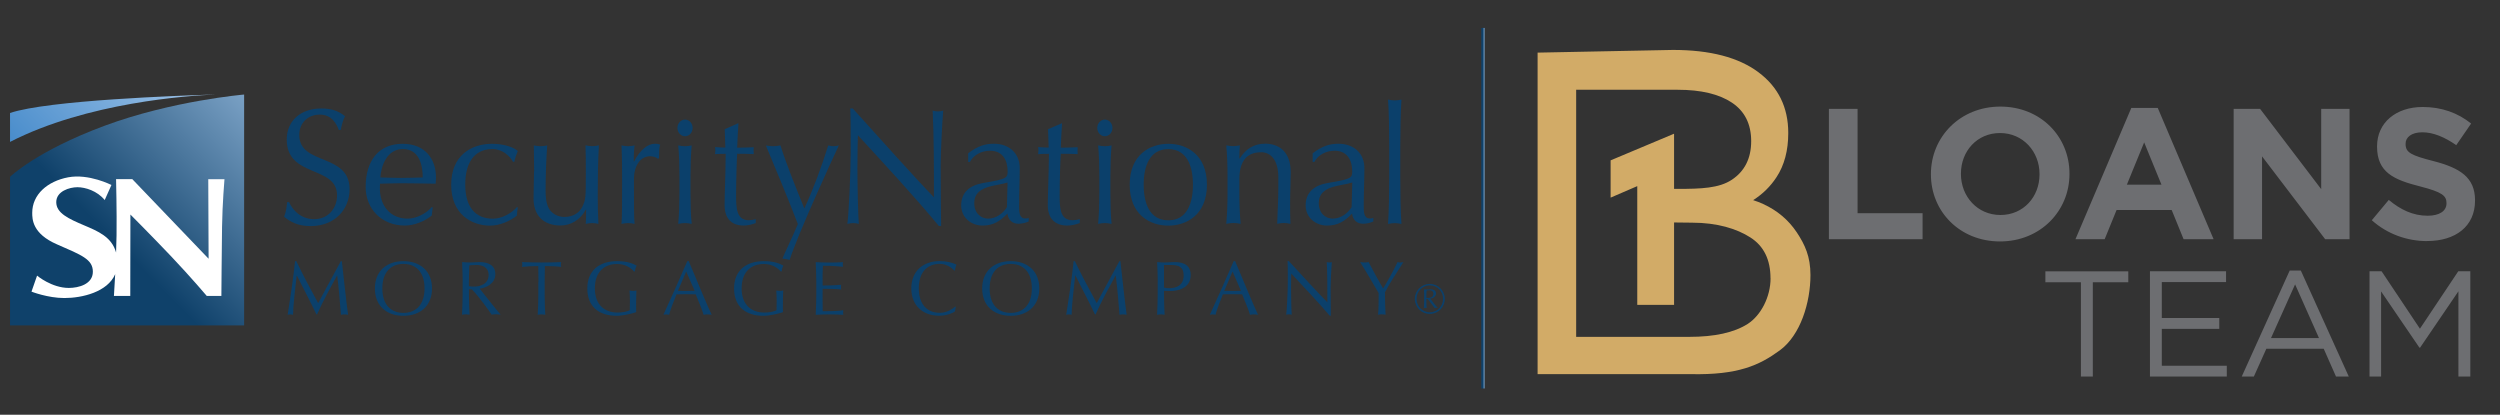 <?xml version="1.0" encoding="UTF-8"?>
<svg xmlns="http://www.w3.org/2000/svg" xmlns:xlink="http://www.w3.org/1999/xlink" id="Layer_1" version="1.1" viewBox="0 0 371.52 61.63">
  <rect x="0" y="0" width="371.52" height="61.63" fill="#333333" stroke="none"/>
  <defs>
    <style>
      .st0, .st1 {
        fill: none;
      }

      .st1 {
        stroke: url(#linear-gradient2);
        stroke-miterlimit: 10;
        stroke-width: .5px;
      }

      .st2 {
        fill: url(#linear-gradient1);
      }

      .st3 {
        fill: #6d6e71;
      }

      .st4 {
        fill: #0b406b;
      }

      .st5 {
        fill: url(#linear-gradient);
      }

      .st6 {
        fill: #fff;
      }

      .st7 {
        fill: #d2ab67;
      }

      .st8 {
        clip-path: url(#clippath);
      }
    </style>
    <linearGradient id="linear-gradient" x1="4.96" y1="51.05" x2="39.21" y2="17.3" gradientUnits="userSpaceOnUse">
      <stop offset=".4" stop-color="#0f416a"></stop>
      <stop offset="1" stop-color="#79a0c4"></stop>
    </linearGradient>
    <linearGradient id="linear-gradient1" x1="6.15" y1="25.82" x2="25.12" y2="7.14" gradientUnits="userSpaceOnUse">
      <stop offset="0" stop-color="#488ccb"></stop>
      <stop offset="1" stop-color="#a0c4e8"></stop>
    </linearGradient>
    <linearGradient id="linear-gradient2" x1="220.13" y1="30.94" x2="220.63" y2="30.94" xlink:href="#linear-gradient"></linearGradient>
    <clipPath id="clippath">
      <rect class="st0" x="228.51" y="5.41" width="173.37" height="59.55"></rect>
    </clipPath>
  </defs>
  <path class="st5" d="M1.49,26.28v22.08h34.79V14.05s-10.67.9-20.77,4.65S1.49,26.28,1.49,26.28Z"></path>
  <g>
    <path class="st4" d="M42.95,30.03c.52,1.15,1.71,2.54,3.75,2.54s3.39-1.59,3.39-3.54c0-4.49-7.48-2.56-7.48-8.3,0-2.71,1.99-4.61,5.15-4.61,1.49,0,2.56.37,3.51,1.15-.28.56-.45,1.12-.64,2.05h-.28c-.33-.9-1.04-2.29-2.82-2.29s-3.06,1.24-3.06,3.03c0,4.56,7.48,2.66,7.48,8.05,0,2.98-2.16,5.49-5.81,5.49-1.97,0-3.09-.71-3.92-1.39.28-.76.36-1.24.45-2.17h.28Z"></path>
    <path class="st4" d="M59.83,21.37c3.35,0,4.96,2.27,4.96,4.98,0,.32-.02.63-.05.95-1.72-.02-3.43-.07-5.13-.07-1.05,0-2.08.05-3.14.07-.02.24-.02.46-.02.68,0,2.54,1.49,4.51,4.14,4.51,1.27,0,2.75-.76,3.59-1.73l.12.07-.14,1.2c-.96.78-2.52,1.49-4,1.49-3.45,0-5.82-2.49-5.82-5.73,0-3.95,1.96-6.42,5.49-6.42ZM56.52,26.37c.98.02,2.11.07,3.11.07s2.18-.05,3.19-.07c0-1.73-.46-4.22-2.95-4.22-2.35,0-3.23,2.46-3.35,4.22Z"></path>
    <path class="st4" d="M73.12,21.37c1.74,0,3.24.51,3.83,1.07-.21.49-.4,1.02-.52,1.61h-.19c-.45-.83-1.55-1.9-3.05-1.9-2.88,0-4.05,2.27-4.05,5.27,0,3.34,1.48,5.08,4.12,5.08,1.26,0,2.74-.76,3.57-1.73l.12.07c-.07.39-.12.81-.14,1.2-.95.78-2.5,1.49-3.98,1.49-2.76,0-5.78-1.71-5.78-6.08s3.02-6.08,6.07-6.08Z"></path>
    <path class="st4" d="M79.38,25.49c0-1.15-.02-2.51-.05-3.88.34.07.7.12,1.01.12s.65-.05.98-.12c-.14,1.9-.24,4.39-.24,6.78,0,1.68.34,2.49.74,2.95.46.51,1.13.9,2.07.9,1.35,0,2.26-.68,2.67-1.56.48-1.05.5-1.24.5-5.08,0-1.32,0-2.83-.05-4,.34.07.65.12,1.01.12s.67-.05.98-.12c-.14,2.54-.17,4.83-.17,7.42,0,1.44.02,2.88.1,4.25-.31-.07-.62-.12-.94-.12s-.62.05-.94.12c.05-.71.05-1.42.05-2.1h-.05c-.82,1.51-2.23,2.34-3.75,2.34-2.5,0-4.01-1.46-4.01-4,0-1.71.07-2.83.07-4.03Z"></path>
    <path class="st4" d="M97.78,23.61c-.17-.2-.69-.39-1.16-.39-1.51,0-2.41,1.49-2.41,3.39,0,4.25,0,5.54.09,6.66-.31-.07-.64-.12-.95-.12-.33,0-.64.05-.99.12.09-1.2.09-3.1.09-5.83v-.78c0-1.27,0-2.95-.09-5.05.35.07.66.12.99.12.31,0,.64-.05.95-.12-.12,1.17-.12,1.76-.12,2.37l.05.02c.9-1.76,2.03-2.64,3.12-2.64.28,0,.45.02.76.15-.17.39-.17,1.32-.17,1.98l-.17.12Z"></path>
    <path class="st4" d="M101.8,17.77c.62,0,1.13.56,1.13,1.24s-.51,1.24-1.13,1.24-1.13-.56-1.13-1.24.51-1.24,1.13-1.24ZM100.97,26.17c0-1.46-.04-3.17-.18-4.56.33.07.67.12,1,.12s.67-.05,1-.12c-.13,1.39-.18,3.1-.18,4.56v2.54c0,1.46.04,3.17.18,4.56-.33-.07-.67-.12-1-.12s-.67.05-1,.12c.13-1.39.18-3.1.18-4.56v-2.54Z"></path>
    <path class="st4" d="M109.62,18.34h.12c-.09,1.22-.14,2.42-.19,3.61.32,0,1.39-.02,2.46-.07-.02.17-.02.34-.02.51s0,.34.02.51c-.81-.05-1.9-.05-2.46-.05-.05.24-.16,4.07-.16,6.2,0,1.83.05,3.68,1.88,3.68.25,0,.74-.07,1.04-.17v.59c-.53.2-1.2.37-1.78.37-1.92,0-2.85-1.15-2.85-3.05,0-1.78.14-3.98.16-7.61-.46,0-.97,0-1.58.05.02-.2.05-.37.05-.56,0-.17-.02-.32-.05-.49.7.05,1.2.07,1.53.07-.02-.63-.05-1.68-.09-2.73l1.92-.85Z"></path>
    <path class="st4" d="M113.78,21.61c.36.07.74.12,1.1.12s.74-.05,1.1-.12c.98,3.07,2.24,6.12,3.55,9.37,1.31-2.81,2.6-6.3,3.55-9.37.26.07.52.12.79.12s.52-.05.79-.12c-.86,1.78-6.31,13.7-7.31,17.02-.26-.07-.82-.2-1.08-.2.24-.62,1.41-3.01,2.3-5.13-1.1-2.93-4.1-10.15-4.76-11.69Z"></path>
    <path class="st4" d="M139.53,33.59c-3.62-4.37-7.96-9.05-12.04-13.49-.02.9-.07,2.37-.07,4.95,0,2.1.1,7.25.21,8.22-.26-.07-.55-.12-.83-.12s-.57.05-.88.12c.19-1.15.5-7.39.5-10.61s0-5.44-.07-6.54h.38c3.89,4.32,9.15,10.2,12.06,13.2,0-4.37,0-9.13-.19-12.88.26.07.55.12.81.12s.5-.05.76-.12c-.14,1.44-.38,6.27-.38,8.17,0,2.49.05,7.88.07,8.98h-.33Z"></path>
    <path class="st4" d="M143.88,22.78c1.42-1.1,2.56-1.42,3.82-1.42,2.28,0,3.84,1.44,3.84,3.61,0,1.83-.09,3.64-.09,5.69,0,.81,0,1.81.92,1.81.14,0,.33,0,.5-.1v.54c-.33.15-.9.34-1.52.34-1.02,0-1.54-.68-1.64-1.51-1.14,1.17-2.11,1.78-3.72,1.78s-3.15-1.15-3.15-3c0-1.95,1.28-3,3.34-3.34,3.44-.56,3.56-.76,3.56-1.71,0-1.63-.71-3.07-2.61-3.07-1.26,0-2.44.61-2.99,1.66h-.26v-1.27ZM149.74,27.12c-1.64.56-4.96.39-4.96,3.05,0,1.54,1.02,2.32,2.06,2.32,1.21,0,2.25-.81,2.8-1.71l.09-3.66Z"></path>
    <path class="st4" d="M157.71,18.34h.12c-.09,1.22-.14,2.42-.19,3.61.33,0,1.42-.02,2.51-.07-.02.17-.02.34-.02.51s0,.34.02.51c-.83-.05-1.95-.05-2.51-.05-.05.24-.17,4.07-.17,6.2,0,1.83.05,3.68,1.92,3.68.26,0,.76-.07,1.07-.17v.59c-.55.2-1.23.37-1.83.37-1.97,0-2.92-1.15-2.92-3.05,0-1.78.14-3.98.17-7.61-.47,0-1,0-1.61.05.02-.2.05-.37.05-.56,0-.17-.02-.32-.05-.49.71.05,1.23.07,1.57.07-.02-.63-.05-1.68-.09-2.73l1.97-.85Z"></path>
    <path class="st4" d="M164.19,17.77c.62,0,1.13.56,1.13,1.24s-.51,1.24-1.13,1.24-1.13-.56-1.13-1.24.51-1.24,1.13-1.24ZM163.37,26.17c0-1.46-.04-3.17-.18-4.56.33.07.67.12,1,.12s.67-.05,1-.12c-.13,1.39-.18,3.1-.18,4.56v2.54c0,1.46.04,3.17.18,4.56-.33-.07-.67-.12-1-.12s-.67.05-1,.12c.13-1.39.18-3.1.18-4.56v-2.54Z"></path>
    <path class="st4" d="M173.62,21.37c2.74,0,5.74,1.63,5.74,6.08s-3,6.08-5.74,6.08-5.74-1.63-5.74-6.08,3-6.08,5.74-6.08ZM173.62,32.74c2.79,0,3.66-2.56,3.66-5.29s-.87-5.29-3.66-5.29-3.66,2.56-3.66,5.29.87,5.29,3.66,5.29Z"></path>
    <path class="st4" d="M187.38,22.63c-2.2,0-3.2,1.46-3.2,4v2.07c0,1.46.05,3.17.19,4.56-.36-.07-.71-.12-1.07-.12s-.71.05-1.07.12c.14-1.39.19-3.1.19-4.56v-2.54c0-1.46-.05-3.17-.19-4.56.36.07.71.12,1.07.12.24,0,.59-.05.95-.12-.05.66-.07,1.29-.07,1.95h.05c.88-1.39,2.09-2.2,3.79-2.2s3.79.88,3.79,4.25c0,1.39-.09,2.85-.09,4.51,0,1.07,0,2.1.05,3.15-.36-.07-.66-.12-1-.12s-.64.05-.97.12c.05-1.78.17-3.56.17-5.44v-1.49c0-2.39-1.02-3.71-2.58-3.71Z"></path>
    <path class="st4" d="M195.08,22.78c1.43-1.1,2.57-1.42,3.83-1.42,2.28,0,3.85,1.44,3.85,3.61,0,1.83-.1,3.64-.1,5.69,0,.81,0,1.81.93,1.81.14,0,.33,0,.5-.1v.54c-.33.15-.9.34-1.52.34-1.02,0-1.55-.68-1.64-1.51-1.14,1.17-2.12,1.78-3.74,1.78s-3.16-1.15-3.16-3c0-1.95,1.28-3,3.35-3.34,3.45-.56,3.57-.76,3.57-1.71,0-1.63-.71-3.07-2.62-3.07-1.26,0-2.45.61-3,1.66h-.26v-1.27ZM200.95,27.12c-1.64.56-4.97.39-4.97,3.05,0,1.54,1.02,2.32,2.07,2.32,1.21,0,2.26-.81,2.81-1.71l.1-3.66Z"></path>
    <path class="st4" d="M206.45,21.83c0-2.24-.04-5.39-.18-7.03.33.07.67.12,1,.12s.67-.05,1-.12c-.13,1.63-.18,4.78-.18,7.03v4.42c0,2.24.04,5.39.18,7.03-.33-.07-.67-.12-1-.12s-.67.05-1,.12c.13-1.63.18-4.78.18-7.03v-4.42Z"></path>
  </g>
  <g>
    <path class="st4" d="M44.03,38.81c1.03,2.13,2.1,4.13,3.25,6.24.45-.88,2.26-4.15,3.37-6.24h.15c.34,2.9.57,5.37.93,7.97-.18-.03-.35-.06-.53-.06s-.35.02-.53.06c-.16-2.03-.32-3.91-.56-5.85h-.02c-1.03,1.89-2.07,3.75-2.97,5.79h-.1c-.88-1.88-1.93-3.83-2.91-5.79h-.02c-.22,1.87-.53,4.57-.54,5.85-.14-.03-.26-.06-.4-.06s-.26.02-.4.06c.4-2.5.85-5.56,1.1-7.97h.19Z"></path>
    <path class="st4" d="M59.95,38.81c2.5,0,4.25,1.48,4.25,4.06s-1.75,4.06-4.25,4.06-4.24-1.48-4.24-4.06,1.75-4.06,4.24-4.06ZM59.95,39.22c-1.77,0-3.13,1.12-3.13,3.64s1.36,3.64,3.13,3.64,3.14-1.12,3.14-3.64-1.36-3.64-3.14-3.64Z"></path>
    <path class="st4" d="M68.76,41.89c0-.97-.05-1.96-.09-2.94.43.03.86.06,1.29.06s.86-.06,1.29-.06c1.28,0,2.36.44,2.36,1.79,0,1.46-1.46,2.05-2.32,2.16.56.69,2.45,3.13,3.11,3.86-.23-.03-.45-.06-.68-.06s-.44.02-.66.06c-.45-.69-1.96-2.78-2.94-3.76h-.43v.83c0,.97.05,1.96.09,2.94-.19-.03-.37-.06-.56-.06s-.36.02-.56.06c.05-.97.09-1.96.09-2.94v-1.95ZM69.69,42.53c.2.05.46.06.76.06.93,0,2.16-.39,2.16-1.73,0-1.19-.99-1.48-1.76-1.48-.52,0-.86.03-1.1.06-.03.83-.07,1.64-.07,2.46v.65Z"></path>
    <path class="st4" d="M80.02,41.89c0-.78-.01-1.56-.03-2.35-.78,0-1.79.05-2.43.12.03-.11.06-.24.06-.36,0-.11-.02-.23-.06-.35.97.03,1.95.06,2.92.06s1.95-.02,2.92-.06c-.03.12-.06.24-.06.36,0,.11.02.24.06.35-.63-.08-1.64-.12-2.43-.12-.02.78-.03,1.56-.03,2.35v1.95c0,.97.05,1.96.09,2.94-.19-.03-.37-.06-.56-.06s-.36.02-.56.06c.05-.97.09-1.96.09-2.94v-1.95Z"></path>
    <path class="st4" d="M94.21,40.34c-.46-.56-1.35-1.11-2.49-1.11-1.88,0-3.32,1.12-3.32,3.64,0,2.22,1.25,3.58,3.38,3.58.65,0,1.43-.12,1.81-.36.01-.45.02-.91.02-1.37,0-.53-.03-1.08-.06-1.55.15.03.36.06.54.06.17,0,.34-.01.49-.06-.02.34-.05,1.08-.05,2.3,0,.29.01.61.01.92-.65.23-2.01.54-2.89.54-2.7,0-4.37-1.41-4.37-4.06s1.75-4.06,4.43-4.06c1.53,0,2.36.37,2.89.66-.11.2-.23.59-.26.87h-.14Z"></path>
    <path class="st4" d="M102.35,38.81c1.11,2.63,2.81,6.75,3.41,7.97-.2-.03-.4-.06-.6-.06s-.4.02-.6.06c-.22-.78-.76-2.03-1.17-3.04-.49-.01-.99-.02-1.48-.02-.46,0-.92.01-1.38.02-.48,1.17-.91,2.32-1.1,3.04-.15-.03-.28-.06-.42-.06s-.27.02-.42.06c1.21-2.65,2.39-5.29,3.55-7.97h.22ZM101.98,40.34l-1.24,2.88c.4,0,.83.02,1.22.02.42,0,.85-.01,1.27-.02l-1.26-2.88Z"></path>
    <path class="st4" d="M116.02,40.34c-.46-.56-1.35-1.11-2.49-1.11-1.88,0-3.32,1.12-3.32,3.64,0,2.22,1.25,3.58,3.38,3.58.65,0,1.43-.12,1.81-.36.01-.45.02-.91.02-1.37,0-.53-.03-1.08-.06-1.55.15.03.36.06.54.06.17,0,.34-.01.49-.06-.02.34-.05,1.08-.05,2.3,0,.29.01.61.01.92-.65.23-2.01.54-2.89.54-2.7,0-4.37-1.41-4.37-4.06s1.75-4.06,4.43-4.06c1.53,0,2.36.37,2.89.66-.11.2-.23.59-.26.87h-.14Z"></path>
    <path class="st4" d="M121.31,41.88c0-.97-.05-1.96-.09-2.92.68.03,1.35.06,2.03.06s1.35-.02,2.02-.06c-.02.11-.03.23-.03.34s.01.23.03.34c-.95-.07-1.51-.15-2.98-.15-.01.49-.05.88-.05,1.44,0,.59.01,1.21.01,1.5,1.34,0,2.09-.06,2.75-.11-.02.11-.03.24-.03.35s.01.23.03.34c-.78-.08-2.21-.1-2.75-.1-.01.27-.01.56-.01,1.64,0,.86.01,1.42.02,1.7,1.01,0,2.35-.01,3.06-.15-.02.1-.03.25-.03.35s.01.23.03.33c-.67-.03-1.35-.06-2.04-.06s-1.37.02-2.06.06c.05-.99.09-1.97.09-2.95v-1.95Z"></path>
    <path class="st4" d="M141.93,46.27c-.28.23-1.22.65-2.36.65-2.39,0-4.14-1.48-4.14-4.06s1.75-4.06,4.25-4.06c.97,0,1.85.24,2.46.52-.11.2-.19.65-.24.88l-.07.02c-.32-.35-1.09-1.01-2.15-1.01-1.78,0-3.14,1.12-3.14,3.64s1.36,3.64,3.14,3.64c1.08,0,1.87-.61,2.3-.94l.05.05-.1.67Z"></path>
    <path class="st4" d="M150.2,38.81c2.5,0,4.25,1.48,4.25,4.06s-1.75,4.06-4.25,4.06-4.24-1.48-4.24-4.06,1.75-4.06,4.24-4.06ZM150.2,39.22c-1.77,0-3.13,1.12-3.13,3.64s1.36,3.64,3.13,3.64,3.14-1.12,3.14-3.64-1.36-3.64-3.14-3.64Z"></path>
    <path class="st4" d="M159.73,38.81c1.03,2.13,2.1,4.13,3.25,6.24.45-.88,2.26-4.15,3.37-6.24h.15c.34,2.9.57,5.37.93,7.97-.18-.03-.35-.06-.53-.06s-.35.02-.53.06c-.16-2.03-.32-3.91-.56-5.85h-.02c-1.03,1.89-2.07,3.75-2.97,5.79h-.1c-.88-1.88-1.93-3.83-2.91-5.79h-.02c-.22,1.87-.53,4.57-.54,5.85-.14-.03-.26-.06-.4-.06s-.26.02-.4.06c.4-2.5.85-5.56,1.1-7.97h.19Z"></path>
    <path class="st4" d="M172.05,41.89c0-.97-.05-1.96-.09-2.94.36.03.74.06,1.1.06s1.09-.06,1.41-.06c.68,0,2.48.02,2.48,1.92,0,1.99-1.96,2.38-3.05,2.38-.34,0-.62-.01-.92-.03v.62c0,.97.05,1.96.09,2.94-.19-.03-.37-.06-.56-.06s-.36.02-.56.06c.05-.97.09-1.96.09-2.94v-1.95ZM172.98,42.74c.24.06.56.09.8.09.93,0,2.12-.35,2.12-1.89,0-1.29-.74-1.56-1.9-1.56h-1.02v3.37Z"></path>
    <path class="st4" d="M183.55,38.81c1.11,2.63,2.81,6.75,3.41,7.97-.2-.03-.4-.06-.6-.06s-.4.02-.6.06c-.22-.78-.76-2.03-1.17-3.04-.49-.01-.99-.02-1.48-.02-.46,0-.92.01-1.38.02-.48,1.17-.91,2.32-1.1,3.04-.15-.03-.28-.06-.42-.06s-.27.02-.42.06c1.21-2.65,2.39-5.29,3.55-7.97h.22ZM183.17,40.34l-1.24,2.88c.4,0,.83.02,1.22.02.42,0,.85-.01,1.27-.02l-1.26-2.88Z"></path>
    <path class="st4" d="M197.61,46.92c-1.72-2.03-3.79-4.2-5.72-6.27-.01.42-.03,1.1-.03,2.3,0,.97.05,3.37.1,3.82-.12-.03-.26-.06-.4-.06s-.27.02-.42.06c.09-.53.24-3.43.24-4.93s0-2.53-.03-3.04h.18c1.85,2.01,4.35,4.74,5.73,6.13,0-2.03,0-4.24-.09-5.98.12.03.26.06.39.06s.24-.02.36-.06c-.07.67-.18,2.91-.18,3.8,0,1.16.02,3.66.03,4.17h-.16Z"></path>
    <path class="st4" d="M202.15,38.95c.2.03.42.06.62.06s.42-.02.62-.06c.66,1.29,1.37,2.57,2.15,3.92.7-1.1,1.53-2.63,2.14-3.92.15.03.29.06.44.06s.29-.02.44-.06c-1.44,2.21-2.26,3.52-2.74,4.48,0,1.11.03,2.64.09,3.34-.19-.03-.37-.06-.56-.06s-.36.02-.56.06c.09-.8.09-2.01.09-3.22-.45-.78-2.28-3.89-2.75-4.6Z"></path>
  </g>
  <path class="st4" d="M212.48,42.19c1.23,0,2.23,1,2.23,2.23s-.99,2.23-2.23,2.23-2.23-1-2.23-2.23.99-2.23,2.23-2.23ZM212.48,46.41c1.1,0,1.97-.9,1.97-2s-.86-2-1.97-2-1.97.9-1.97,2,.86,2,1.97,2ZM211.65,43.83c0-.28-.02-.61-.04-.84.17.02.34.03.51.03s.34-.03.5-.03c.44,0,.78.2.78.62,0,.51-.54.75-.85.77.32.4.85,1.14,1.1,1.35v.03c-.08-.02-.16-.03-.24-.03-.08,0-.16.01-.24.03-.3-.44-.64-.88-1-1.33h-.2v.44c0,.3.01.6.04.9-.07-.02-.14-.03-.2-.03-.07,0-.14.01-.21.03.02-.29.04-.58.04-.87v-1.06ZM211.98,44.26s.14.02.26.02c.42,0,.78-.17.78-.63,0-.32-.24-.52-.58-.52-.16,0-.3.01-.43.03-.02.19-.04.39-.04.58v.5Z"></path>
  <path class="st2" d="M31.75,14.05c-4.96.15-24.62.84-30.26,2.74v4.3c11.43-5.87,26.51-6.88,30.43-7.04h-.17Z"></path>
  <path class="st6" d="M30.95,26.62l.05,11.83-11.34-11.83h-2.41s.12,4.91.07,8.35c-.01.77-.04,1.65-.07,2.56-.63-2.33-2.74-3.19-4.72-4.03-2.36-1-4.17-1.83-4.17-3.46s1.98-2.22,3.15-2.22,2.95.55,4.05,1.91l1-2.24s-3.36-1.72-6.43-1.14-5.34,2.55-5.34,5.27c0,.93,0,3.1,3.67,4.69,3.67,1.6,5.34,2.22,5.34,4.07s-2.1,2.41-3.57,2.41c-2.55,0-4.72-1.83-4.72-1.83l-.83,2.38s2.41.95,4.89.95c2.64,0,6.41-.89,7.55-3.55-.1,1.83-.19,3.24-.19,3.24h2.43l.02-12.1s3.07,3.07,6.08,6.24c3,3.17,5.27,5.86,5.27,5.86h2.17s.05-6.9.1-10.31c.05-3.41.36-7.04.36-7.04h-2.38Z"></path>
  <line class="st1" x1="220.38" y1="4.15" x2="220.38" y2="57.73"></line>
  <g class="st8">
    <path class="st7" d="M263.12,41.36c0,2.73-1.42,5.52-3.42,6.79-2,1.27-4.89,1.91-8.67,1.91h-16.8V13.34h15.09c3.46,0,6.14.64,8.05,1.91,1.91,1.27,2.87,3.19,2.87,5.73s-.96,4.46-2.87,5.73c-1.91,1.27-4.6,1.36-8.05,1.36h-.54v-8.2l-9.43,3.96v5.54l3.96-1.71v17.65h5.47v-12.25l2.66.03c3.78,0,6.67.91,8.67,2.19,2,1.27,3,3.3,3,6.07M262.04,30.32c-.49-.22-.99-.41-1.51-.58,1.41-.89,2.57-2.03,3.48-3.42,1.16-1.77,1.74-3.96,1.74-6.55,0-3.82-1.48-6.84-4.44-9.04-2.96-2.21-7.19-3.31-12.7-3.31l-20.11.4v47.78h22.8c6.96.14,10.13-1.29,13.2-3.54,3.07-2.25,4.55-7.09,4.55-11.19,0-2.73-.81-4.5-2.04-6.35-1.23-1.84-2.89-3.24-4.98-4.2"></path>
    <path class="st3" d="M360.7,35.82c4.18,0,7.11-2.16,7.11-6v-.06c0-3.38-2.21-4.79-6.14-5.81-3.35-.86-4.18-1.27-4.18-2.54v-.06c0-.94.86-1.69,2.49-1.69s3.32.72,5.04,1.91l2.21-3.21c-1.97-1.58-4.37-2.46-7.2-2.46-3.96,0-6.78,2.32-6.78,5.84v.05c0,3.85,2.52,4.93,6.42,5.92,3.24.83,3.9,1.38,3.9,2.46v.06c0,1.13-1.05,1.83-2.8,1.83-2.21,0-4.04-.91-5.78-2.35l-2.52,3.02c2.32,2.08,5.28,3.1,8.22,3.1M331.95,35.55h4.21v-12.31l9.38,12.31h3.62v-19.37h-4.21v11.93l-9.08-11.93h-3.93v19.37ZM316.07,27.44l2.57-6.28,2.57,6.28h-5.15ZM308.43,35.55h4.34l1.77-4.34h8.19l1.77,4.34h4.46l-8.3-19.51h-3.93l-8.3,19.51ZM297.28,31.95c-3.43,0-5.87-2.77-5.87-6.09v-.06c0-3.32,2.38-6.03,5.81-6.03s5.87,2.77,5.87,6.09v.06c0,3.32-2.38,6.03-5.81,6.03M297.22,35.88c5.98,0,10.32-4.51,10.32-10.02v-.06c0-5.51-4.29-9.96-10.27-9.96s-10.32,4.51-10.32,10.02v.06c0,5.51,4.29,9.96,10.27,9.96M271.79,35.55h13.92v-3.87h-9.66v-15.5h-4.26v19.37Z"></path>
  </g>
  <path class="st3" d="M352.13,55.96h1.72v-12.65l5.7,8.36h.09l5.7-8.38v12.67h1.77v-15.65h-1.79l-5.7,8.54-5.7-8.54h-1.79v15.65ZM337.49,50.24l3.58-7.98,3.55,7.98h-7.13ZM333.13,55.96h1.81l1.86-4.14h8.52l1.83,4.14h1.9l-7.13-15.76h-1.65l-7.13,15.76ZM319.5,55.96h11.42v-1.61h-9.66v-5.48h8.54v-1.61h-8.54v-5.34h9.55v-1.61h-11.31v15.65ZM309.24,55.96h1.77v-14.01h5.27v-1.63h-12.32v1.63h5.28v14.01Z"></path>
</svg>
